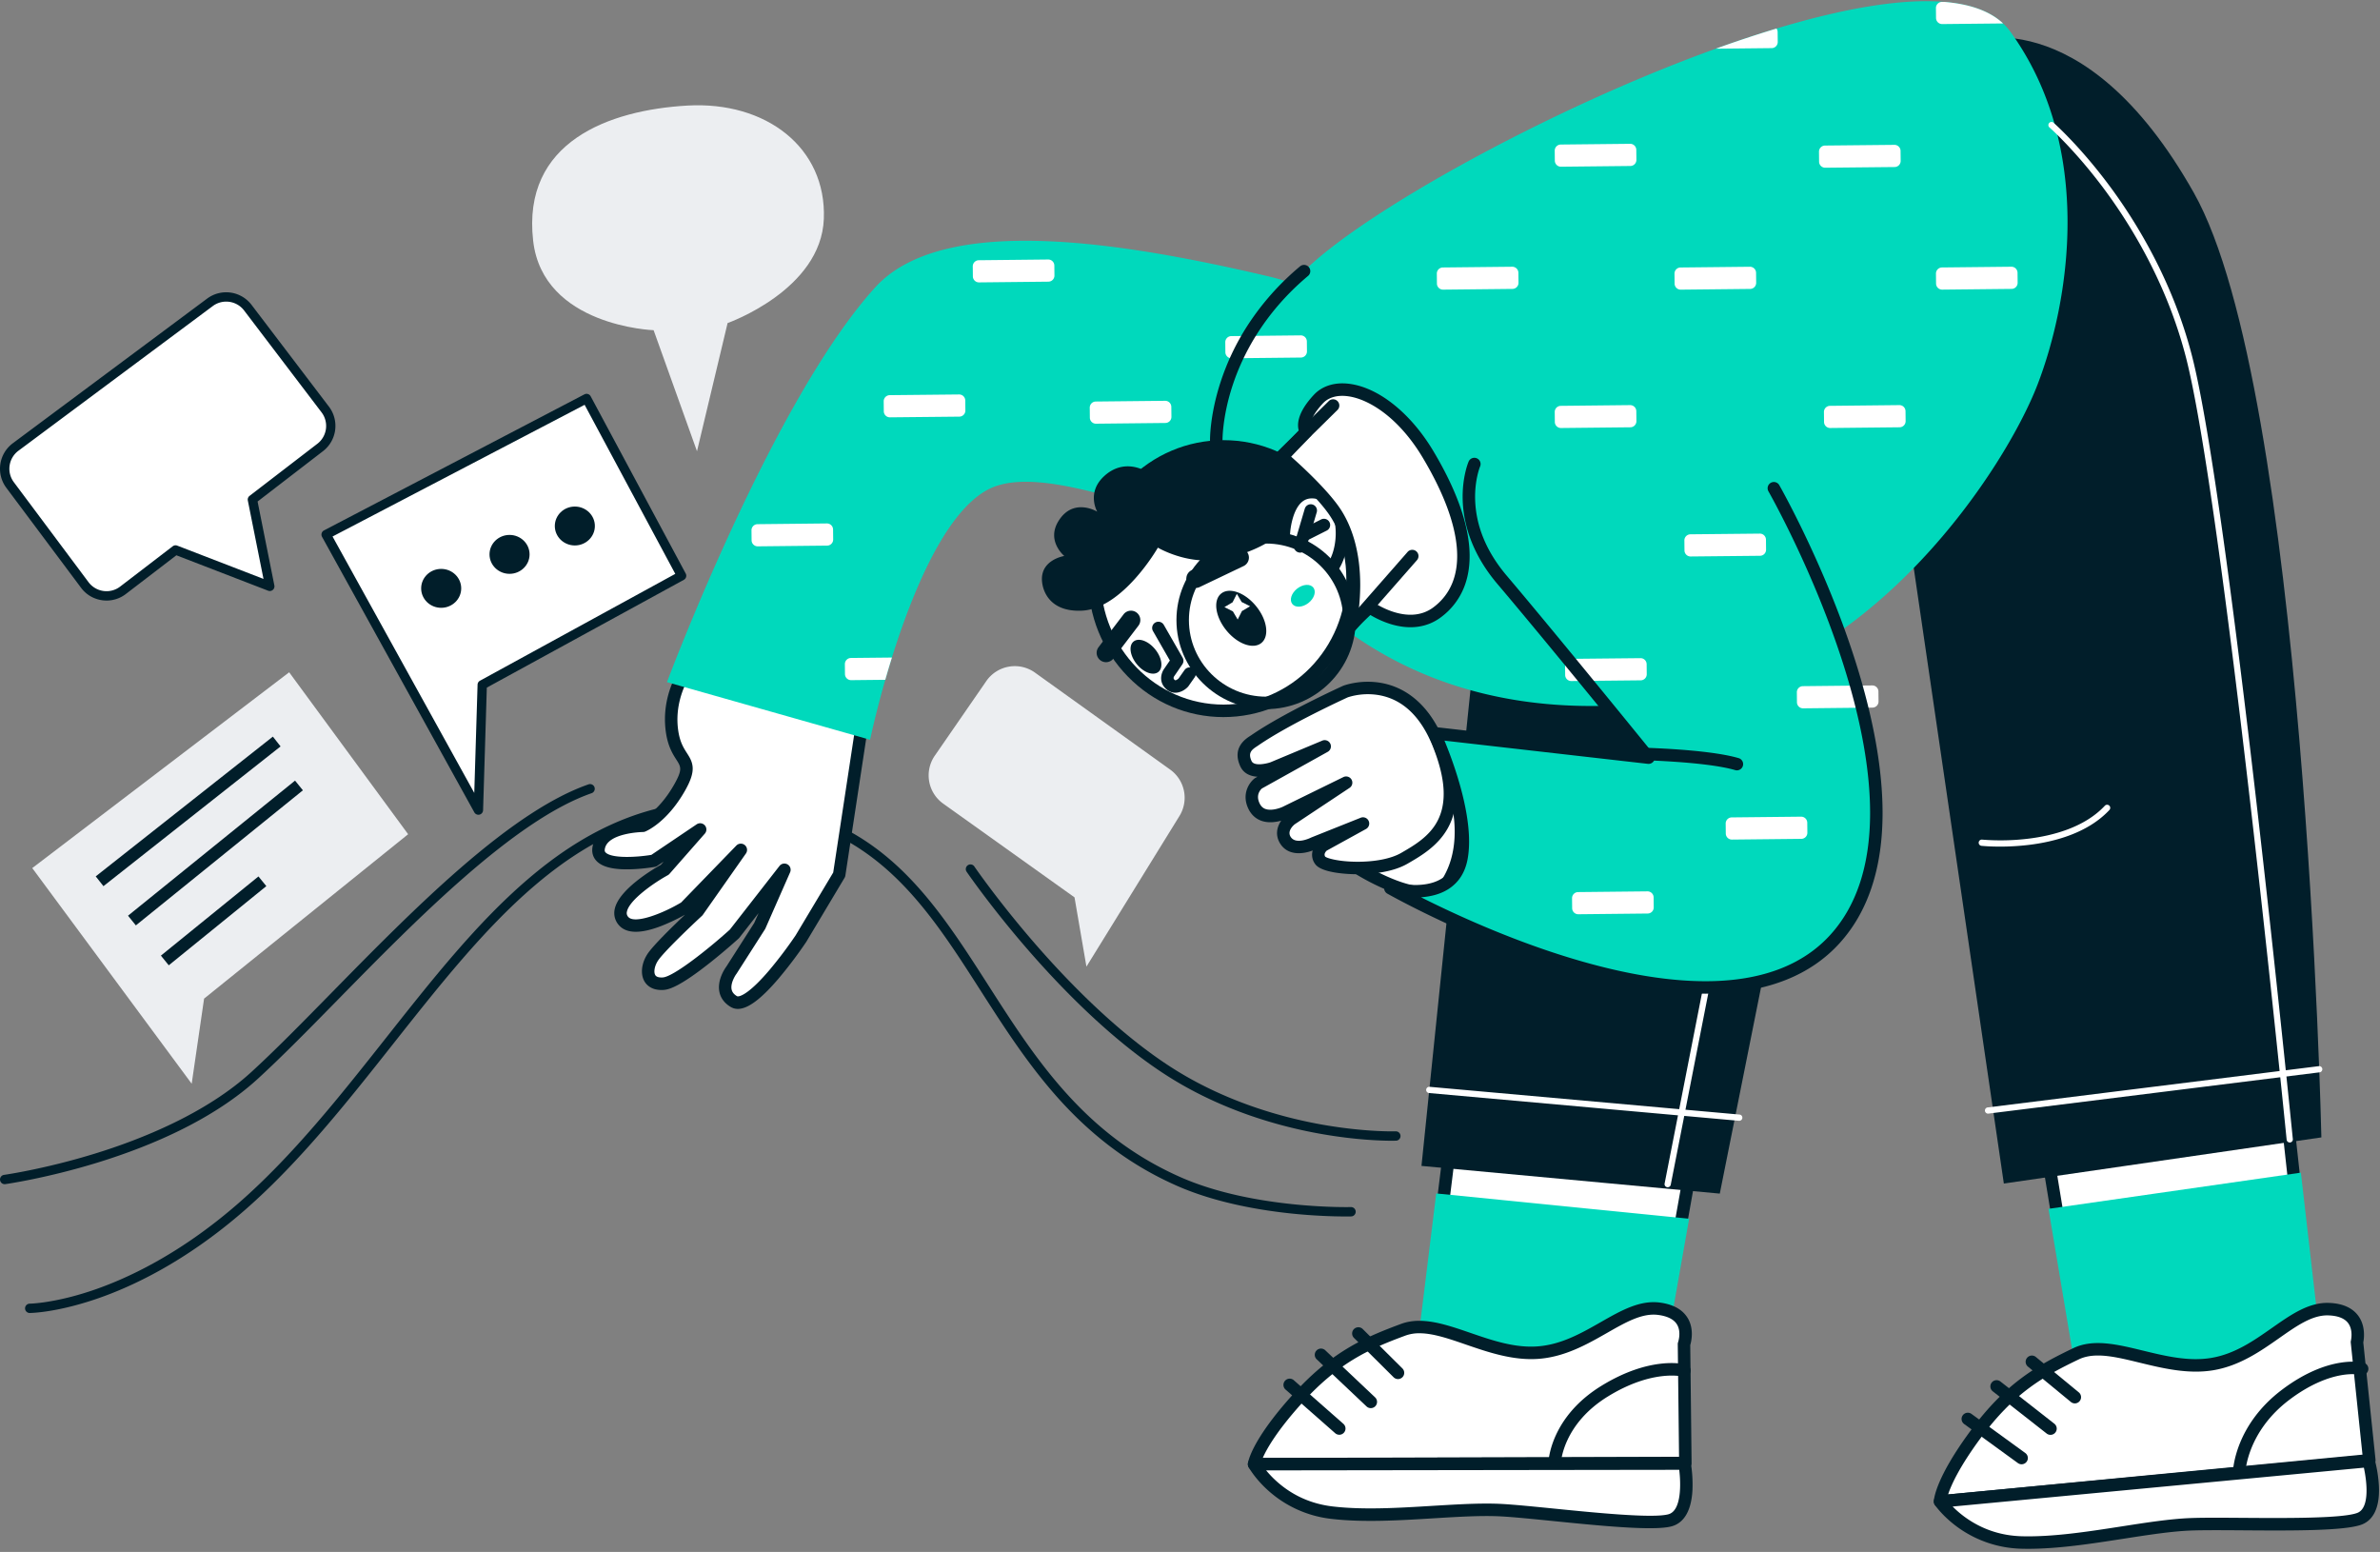 <svg width="454" height="296" fill="none" xmlns="http://www.w3.org/2000/svg"><rect width="100%" height="100%" fill="#808080" stroke="none"/><path d="M5.68 250.427a.89.89 0 0 1-.637-1.52.892.892 0 0 1 .63-.264c.045 0 4.601-.067 11.76-2.459 6.609-2.211 16.853-6.908 28.117-16.753 10.332-9.027 19.358-20.442 28.086-31.48 8.93-11.298 17.364-21.963 27.074-30.279 5.245-4.492 10.356-7.849 15.624-10.28 5.916-2.723 11.886-4.21 18.253-4.544h.015c30.763-1.091 41.983 16.435 53.876 34.988 8.986 14.034 18.278 28.535 36.701 36.676 13.899 6.142 32.328 5.716 32.513 5.709a.889.889 0 0 1 .916.867.893.893 0 0 1-.867.917c-.193 0-4.793.118-11.219-.537-5.946-.608-14.594-2.022-22.064-5.327-8.477-3.741-15.836-9.166-22.496-16.568-5.867-6.527-10.506-13.77-14.993-20.775-11.602-18.112-22.558-35.222-52.299-34.169-25.57 1.348-42.122 22.274-59.64 44.428-8.777 11.102-17.854 22.582-28.305 31.718-11.526 10.073-22.035 14.877-28.82 17.126-7.401 2.461-12.025 2.519-12.218 2.52l-.007.006ZM.895 225.855a.892.892 0 0 1-.119-1.776c.076-.01 7.717-1.093 17.323-4.053 8.829-2.721 21.17-7.629 29.851-15.566 4.511-4.122 9.732-9.443 15.259-15.075 7.574-7.718 16.158-16.465 24.56-23.764 9.687-8.417 17.701-13.658 24.499-16.025a.9.9 0 0 1 .96.25.906.906 0 0 1 .224.645.9.9 0 0 1-.297.614.906.906 0 0 1-.301.177c-14.813 5.158-33.42 24.118-48.369 39.353-5.544 5.65-10.782 10.987-15.329 15.142-3.953 3.614-8.95 6.918-14.85 9.821-4.703 2.313-9.99 4.379-15.715 6.142-9.74 2.998-17.496 4.095-17.573 4.105a.838.838 0 0 1-.123.01Z" fill="#011E2A"/><path d="M265.499 217.57c-1.852 0-6.814-.127-13.439-1.29-7.65-1.343-19.008-4.389-29.686-11.273-10.64-6.861-20.397-17.022-26.708-24.34-6.829-7.916-11.214-14.31-11.258-14.374a.893.893 0 1 1 1.474-1.006c.042.063 4.382 6.389 11.151 14.233 6.23 7.222 15.852 17.245 26.308 23.988 10.41 6.711 21.504 9.69 28.979 11.007 8.118 1.427 13.842 1.264 13.9 1.263h.029a.889.889 0 0 1 .907.877.894.894 0 0 1-.878.907c-.043-.004-.312.008-.779.008Z" fill="#011E2A"/><path d="m207.245 184.361 17.746-28.731a6.614 6.614 0 0 0-1.772-8.849l-25.785-18.491a6.604 6.604 0 0 0-4.986-1.141 6.61 6.61 0 0 0-4.309 2.757l-9.823 14.225a6.615 6.615 0 0 0 1.601 9.14l25.054 17.879 2.274 13.211Z" fill="#ECEEF1"/><path d="m91.261 154.506-29.05-52.55 49.677-25.948 18.128 33.799-38.024 20.801-.73 23.898Z" fill="#fff"/><path d="M91.261 155.398a.9.9 0 0 1-.78-.461l-29.05-52.55a.894.894 0 0 1 .368-1.222l49.676-25.948a.89.89 0 0 1 1.199.37l18.128 33.799a.887.887 0 0 1-.356 1.203l-37.583 20.556-.713 23.388a.895.895 0 0 1-.889.865Zm-27.827-53.072 27.035 48.904.63-20.647a.89.89 0 0 1 .464-.756l37.25-20.376-17.294-32.242-48.085 25.117Z" fill="#011E2A"/><path d="M80.339 112.215c0-2.049 1.71-3.711 3.82-3.711 2.112 0 3.821 1.665 3.821 3.711s-1.71 3.711-3.82 3.711-3.821-1.663-3.821-3.711ZM93.378 105.734c0-2.048 1.71-3.71 3.82-3.71s3.822 1.665 3.822 3.71c0 2.046-1.71 3.711-3.822 3.711-2.11 0-3.82-1.661-3.82-3.711ZM105.835 100.323c0-2.049 1.71-3.71 3.82-3.71s3.821 1.665 3.821 3.71c0 2.046-1.711 3.71-3.821 3.71-2.11 0-3.82-1.661-3.82-3.71Z" fill="#011E2A"/><path d="M36.566 206.696 6.153 165.567l49.008-37.344 22.693 30.886-38.923 31.355-2.365 16.232Z" fill="#ECEEF1"/><path d="m19.947 167.328 31.924-25.185-31.924 25.185Z" fill="#fff"/><path d="m52.049 140.493-33.788 26.655 1.473 1.867 33.788-26.655-1.473-1.867Z" fill="#011E2A"/><path d="m26.093 174.824 30.012-24.269-30.012 24.269Z" fill="#fff"/><path d="m56.283 148.883-31.862 25.765 1.495 1.85 31.863-25.765-1.496-1.85Z" fill="#011E2A"/><path d="m32.367 182.431 16.769-13.604-16.77 13.604Z" fill="#fff"/><path d="m49.303 167.161-18.61 15.102 1.5 1.847 18.61-15.102-1.5-1.847Z" fill="#011E2A"/><path d="m51.458 111.829-17.966-6.933-10.025 7.685a5.172 5.172 0 0 1-7.293-1.008L1.926 92.503a5.173 5.173 0 0 1 1.055-7.247l37.084-27.603a5.172 5.172 0 0 1 7.206 1.018l14.78 19.436a5.173 5.173 0 0 1-.965 7.233l-12.938 9.944 3.31 16.545Z" fill="#fff"/><path d="M20.333 114.542a6.133 6.133 0 0 1-3.1-.84 6.015 6.015 0 0 1-1.772-1.597L1.207 93.036a6.065 6.065 0 0 1 1.237-8.496l37.084-27.602a6.084 6.084 0 0 1 8.444 1.19l14.78 19.435a6.078 6.078 0 0 1-1.132 8.481l-12.484 9.609 3.2 16a.89.89 0 0 1-1.196 1.008l-17.497-6.753-9.634 7.382a6.014 6.014 0 0 1-3.676 1.252Zm22.813-57.015a4.253 4.253 0 0 0-2.55.842L3.515 85.97a4.283 4.283 0 0 0-.873 5.998l14.248 19.071a4.293 4.293 0 0 0 2.843 1.676 4.27 4.27 0 0 0 3.192-.844l10.026-7.686a.885.885 0 0 1 .863-.119l16.45 6.347-2.99-14.953a.893.893 0 0 1 .331-.883l12.939-9.943a4.29 4.29 0 0 0 .798-5.986L46.56 59.21a4.282 4.282 0 0 0-3.416-1.684Z" fill="#011E2A"/><path d="m124.682 62.977 8.274 23.085 5.837-24.445s17.851-6.291 18.361-19.891c.51-13.6-11.05-22.442-26.01-21.592-14.961.85-31.609 6.909-29.441 25.787 1.864 16.325 22.979 17.056 22.979 17.056Z" fill="#ECEEF1"/><path d="M130.682 128.197s-3.358 4.689-2.514 11.107c.844 6.417 4.779 5.069 1.478 10.9-3.3 5.831-7.017 7.298-7.017 7.298s-7.883.045-8.451 4.345c-.567 4.301 10.524 2.331 10.524 2.331l8.855-5.966-6.748 7.681s-10.984 6.022-7.9 9.742c2.523 3.043 11.759-2.55 11.759-2.55l10.647-10.975-8.214 11.699s-7.27 6.72-8.619 8.829c-1.348 2.108-1.333 5.205 2.031 4.985 3.363-.22 13.591-9.502 13.591-9.502l9.529-12.228-4.709 10.704-5.392 8.434s-2.984 3.948.454 5.994c3.438 2.045 12.79-11.989 12.79-11.989l7.305-12.211 4.381-28.792-33.78-9.836Z" fill="#fff"/><path d="M140.753 192.424a2.614 2.614 0 0 1-1.373-.377c-1.177-.7-1.922-1.7-2.155-2.893-.44-2.248 1.04-4.401 1.329-4.798l5.321-8.325.833-1.884-3.666 4.7a1.227 1.227 0 0 1-.138.15c-.026.023-2.616 2.379-5.597 4.722-5.598 4.413-7.655 5.016-8.716 5.086-2.26.148-3.25-.951-3.644-1.612-.814-1.378-.604-3.42.535-5.2 1.023-1.601 4.904-5.375 7.184-7.534a36.712 36.712 0 0 1-4.497 2.14c-4.013 1.557-6.761 1.485-8.171-.215a3.442 3.442 0 0 1-.75-2.933c.722-3.784 7.391-7.712 8.808-8.508l.536-.611-1.22.822a1.218 1.218 0 0 1-.457.185 35.205 35.205 0 0 1-4.335.448c-3.33.128-5.516-.356-6.679-1.464-.724-.692-1.035-1.606-.898-2.642.635-4.812 7.836-5.32 9.355-5.374.714-.356 3.619-2.04 6.257-6.7 1.609-2.844 1.285-3.349.418-4.701-.702-1.096-1.665-2.594-2.04-5.458-.897-6.805 2.578-11.748 2.726-11.955a1.191 1.191 0 0 1 1.3-.45l33.776 9.837a1.19 1.19 0 0 1 .843 1.321l-4.38 28.792c-.023.153-.076.3-.156.432l-7.307 12.223a82.515 82.515 0 0 1-5.22 6.921c-3.355 3.947-5.89 5.855-7.822 5.855Zm8.88-27.72a1.182 1.182 0 0 1 .992.539 1.196 1.196 0 0 1 .095 1.126l-4.708 10.704c-.024.056-.053.11-.086.162l-5.394 8.433a2.034 2.034 0 0 1-.052.076c-.331.444-1.146 1.845-.923 2.954.103.522.442.952 1.036 1.301.171.101.832.037 2.118-.932 1.132-.855 2.497-2.211 4.043-4.029a81.518 81.518 0 0 0 5.018-6.643l7.169-11.984 4.189-27.532-31.907-9.292c-.817 1.467-2.464 5.081-1.874 9.556.308 2.337 1.039 3.478 1.684 4.484.523.816 1.063 1.665 1.1 2.845.036 1.148-.413 2.477-1.451 4.312-3.467 6.126-7.446 7.752-7.611 7.819a1.2 1.2 0 0 1-.431.083c-.067 0-6.86.142-7.278 3.312-.043.323.039.476.184.613 1.169 1.119 5.709.932 8.709.434l8.643-5.828a1.19 1.19 0 0 1 1.558 1.771l-6.749 7.682a1.205 1.205 0 0 1-.323.258c-2.793 1.534-7.383 4.783-7.8 6.972a1.064 1.064 0 0 0 .246.968c1.203 1.452 6.587-.634 10.097-2.736l10.538-10.864a1.192 1.192 0 0 1 1.612-.088 1.194 1.194 0 0 1 .215 1.6l-8.217 11.7a1.141 1.141 0 0 1-.165.189c-1.991 1.841-7.386 6.972-8.424 8.597-.62.969-.832 2.133-.491 2.708.256.433.925.484 1.441.449 2.022-.132 8.668-5.393 12.794-9.128l9.47-12.146a1.18 1.18 0 0 1 .933-.445Z" fill="#011E2A"/><path d="m389.992 216.667 7.017 42.689 22.701 7.374 21.2-11.878-5.189-47.087-45.729 8.902Z" fill="#fff"/><path d="M419.709 267.914c-.124 0-.248-.02-.366-.059l-22.703-7.368a1.19 1.19 0 0 1-.806-.938l-7.017-42.689a1.19 1.19 0 0 1 .951-1.361l45.727-8.908a1.202 1.202 0 0 1 .932.21 1.181 1.181 0 0 1 .477.828l5.189 47.087a1.192 1.192 0 0 1-.6 1.168l-21.202 11.875a1.2 1.2 0 0 1-.582.155Zm-21.645-9.465 21.518 6.984 20.058-11.239-4.961-45.021-43.325 8.445 6.71 40.831Z" fill="#011E2A"/><path d="m277.688 209.748-5.311 42.934 19.702 13.471 23.688-5.411 8.303-46.64-46.382-4.354Z" fill="#fff"/><path d="M292.079 267.342a1.19 1.19 0 0 1-.671-.207l-19.703-13.471a1.182 1.182 0 0 1-.51-1.127l5.312-42.934a1.19 1.19 0 0 1 1.292-1.039l46.383 4.35a1.184 1.184 0 0 1 1.044.904c.039.16.044.326.015.488l-8.303 46.64a1.19 1.19 0 0 1-.906.952l-23.682 5.415c-.089.02-.18.03-.271.029Zm-18.435-15.232 18.672 12.768 22.414-5.125 7.939-44.599-43.946-4.121-5.079 41.077Z" fill="#011E2A"/><path d="m281.239 124.416-10.083 97.955 56.905 5.282 22.478-112.397-69.3 9.16ZM364.798 106.553l17.448 119.181 60.573-8.801s-3.13-142.599-24.337-180.175c-21.207-37.576-43.484-28.72-43.484-28.72l-10.2 98.515Z" fill="#011E2A"/><path d="M253.147 99.12c-3.528 2.628-8.563 3.049-14.33 2.343-16.796-2.05-39.854-13.632-50.359-8.088-8.233 4.347-14.51 19.862-18.316 32.034a192.286 192.286 0 0 0-1.27 4.244c-1.896 6.616-2.898 11.438-2.898 11.438l-38.744-10.99s20.024-53.553 39.695-75.263c13.13-14.485 48.266-8.41 75.135-2.105 1.503.35 2.981.797 4.425 1.342 22.169 8.386 19.655 35.374 6.662 45.046Z" fill="#00D9BC"/><path d="M258.855 165.451s13.658 8.842 17.393 2.646c7.485-12.42-4.672-31.17-4.672-31.17l-12.721 28.524Z" fill="#fff"/><path d="M271.782 171.484c-5.722 0-13.223-4.808-13.574-5.035a1.188 1.188 0 0 1-.44-1.482l12.726-28.523a1.18 1.18 0 0 1 .4-.487 1.184 1.184 0 0 1 1.683.324c.128.197 3.146 4.885 5.273 11.195 1.259 3.735 1.938 7.262 2.021 10.482.103 4.106-.771 7.724-2.597 10.754-.808 1.339-2.03 2.206-3.632 2.576a8.199 8.199 0 0 1-1.86.196Zm-11.418-6.498c2.974 1.764 9.143 4.816 12.738 3.984.962-.222 1.665-.713 2.128-1.486 5.657-9.388-.749-22.954-3.51-27.958l-11.356 25.46Z" fill="#011E2A"/><path d="M388.659 73.39c-6.066 15.717-30.922 54.14-68.224 59.912-46.967 7.27-71.148-16.453-81.618-31.839-4.697-6.898-6.636-12.124-6.636-12.124s-3.244-16.263 14.304-35.264c.73-.793 1.498-1.59 2.304-2.39 11.185-11.119 46.532-30.866 78.507-42.395a226.36 226.36 0 0 1 11.584-3.848C351.225 1.725 362.479-.334 370.857.36c4.806.396 8.666 1.699 11.245 4.113.499.464.952.975 1.352 1.526 16.171 22.267 11.274 51.674 5.205 67.392Z" fill="#00D9BC"/><path d="M208.773 110.359c0-13.928 11.022-25.213 24.619-25.213 13.598 0 24.619 11.29 24.619 25.213 0 13.922-11.02 25.22-24.619 25.22-13.598 0-24.619-11.291-24.619-25.22Z" fill="#fff"/><path d="M233.389 136.768c-6.898 0-13.383-2.751-18.256-7.746-4.874-4.995-7.549-11.614-7.549-18.663 0-7.049 2.681-13.677 7.549-18.663 4.868-4.986 11.358-7.746 18.256-7.746s13.38 2.75 18.255 7.746c4.875 4.995 7.548 11.615 7.548 18.663 0 7.047-2.681 13.677-7.548 18.663-4.866 4.987-11.357 7.746-18.255 7.746Zm0-50.44c-12.918 0-23.43 10.78-23.43 24.025 0 13.244 10.509 24.031 23.43 24.031 12.92 0 23.429-10.781 23.429-24.031 0-13.25-10.514-24.024-23.429-24.024Z" fill="#011E2A"/><path d="M244.896 102.026s.27-8.976 6.142-8.099c5.871.876 5.995 10.377 3.092 14.37l-9.234-6.271Z" fill="#fff"/><path d="M254.128 109.487a1.195 1.195 0 0 1-1.058-.65 1.183 1.183 0 0 1 .097-1.238c1.724-2.378 2.156-6.825.943-9.718-.682-1.622-1.776-2.556-3.254-2.778-.994-.148-1.807.054-2.482.619-1.771 1.48-2.26 5.078-2.296 6.34a1.19 1.19 0 0 1-2.378-.071c.007-.229.202-5.633 3.147-8.095 1.21-1.01 2.677-1.396 4.359-1.145 2.29.342 4.1 1.837 5.096 4.21 1.52 3.623.976 9.021-1.211 12.035a1.19 1.19 0 0 1-.963.491Z" fill="#011E2A"/><path d="M248.012 105.399a1.188 1.188 0 0 1-1.14-1.526l2.022-6.844a1.189 1.189 0 1 1 2.282.673l-2.022 6.844a1.19 1.19 0 0 1-1.142.853Z" fill="#011E2A"/><path d="M248.796 103.214a1.187 1.187 0 0 1-1.078-1.69c.113-.243.304-.441.543-.561l3.715-1.873a1.19 1.19 0 1 1 1.071 2.124l-3.716 1.873a1.17 1.17 0 0 1-.535.127ZM244.431 101.581s-4.134 3.963-12.158 5.155c-6.065.9-11.399-2.285-11.399-2.285s-6.703 11.729-14.596 12.024c-6.112.228-7.461-3.86-7.524-5.896-.119-3.859 4.266-4.54 4.266-4.54s-3.441-2.821-1.14-6.608c2.833-4.66 7.425-1.84 7.425-1.84s-2.092-3.576 1.256-6.72c3.925-3.687 8.069-.952 8.069-.952s9.232-7.144 18.518-5.58c9.286 1.564 15.504 8.825 15.504 8.825s-2.187-.797-4.631 1.334c-2.444 2.131-3.59 7.083-3.59 7.083ZM216.888 126.722c-1.32-1.59-1.623-3.536-.677-4.343.947-.808 2.783-.174 4.105 1.415 1.321 1.589 1.627 3.536.675 4.34-.951.804-2.784.179-4.103-1.412ZM233.995 120.301c-2.141-2.582-2.634-5.736-1.099-7.049 1.536-1.313 4.519-.283 6.66 2.299s2.635 5.736 1.098 7.048c-1.537 1.312-4.517.283-6.659-2.298ZM210.978 126.296a1.784 1.784 0 0 1-1.419-2.865l4.779-6.273a1.782 1.782 0 0 1 2.485-.318 1.787 1.787 0 0 1 .353 2.48l-4.778 6.273a1.777 1.777 0 0 1-1.42.703Z" fill="#011E2A"/><path d="M228.088 112.139a1.784 1.784 0 0 1-.771-3.393l8.382-4.01a1.781 1.781 0 0 1 2.367.845 1.787 1.787 0 0 1-.827 2.373l-8.382 4.005c-.24.117-.503.178-.769.18ZM224.188 132.123a2.49 2.49 0 0 1-1.606-.595c-1.613-1.321-1.148-3.147-.429-4.083l1.005-1.47-3.218-5.612a1.182 1.182 0 0 1-.116-.903 1.188 1.188 0 0 1 2.179-.28l3.59 6.259a1.19 1.19 0 0 1-.05 1.263l-1.448 2.117a.513.513 0 0 1-.047.065c-.357.476-.087.699.041.803.069.057.119.094.317 0 .152-.073.292-.169.415-.284l1.137-1.611a1.191 1.191 0 0 1 2.144.481 1.19 1.19 0 0 1-.2.889l-1.196 1.707c-.03.042-.062.082-.097.119-.524.566-1.44 1.135-2.421 1.135Z" fill="#011E2A"/><path d="M241.514 135.251c-9.429 0-17.099-7.619-17.099-16.982 0-9.364 7.67-16.98 17.099-16.98s17.099 7.612 17.099 16.98-7.67 16.982-17.099 16.982Zm0-31.583c-8.117 0-14.72 6.55-14.72 14.601 0 8.05 6.603 14.603 14.72 14.603s14.72-6.55 14.72-14.603-6.603-14.601-14.72-14.601Z" fill="#011E2A"/><path d="M246.511 115.191c-.594-.761-.166-2.074.945-2.936 1.111-.861 2.488-.943 3.076-.184.589.759.167 2.074-.943 2.937-1.109.862-2.489.942-3.078.183Z" fill="#00D9BC"/><path d="m257.465 119.426 3.794-3.63s7.199 5.233 12.869 1c7.275-5.431 6.596-16.216-1.743-30.169-6.808-11.389-16.848-14.853-20.896-10.503-4.049 4.35-2.318 6.229-2.318 6.229l-4.596 4.832s6.594 5.622 9.737 9.99c6.379 8.857 3.153 22.251 3.153 22.251Z" fill="#fff"/><path d="M257.464 120.615a1.192 1.192 0 0 1-1.162-.935 1.194 1.194 0 0 1 .006-.532c.031-.129 3.017-12.978-2.962-21.28-3.02-4.197-9.477-9.723-9.543-9.778a1.18 1.18 0 0 1-.415-.843 1.18 1.18 0 0 1 .326-.882l4.035-4.244c-.349-1.21-.246-3.461 2.869-6.807 1.546-1.665 3.858-2.417 6.52-2.14 5.659.594 11.893 5.517 16.268 12.837 4.257 7.122 6.576 13.455 6.898 18.82.162 2.742-.209 5.223-1.103 7.373a13.158 13.158 0 0 1-4.355 5.539c-2.637 1.968-5.966 2.407-9.627 1.27a17.928 17.928 0 0 1-3.811-1.715l-3.117 2.981a1.187 1.187 0 0 1-.827.336Zm3.795-6.008c.251 0 .496.079.699.227.063.045 6.569 4.66 11.459 1.008 6.708-5.007 5.979-15.167-2.053-28.605-2.08-3.48-4.619-6.422-7.345-8.494-2.402-1.83-4.934-2.966-7.136-3.198-1.344-.143-3.22-.017-4.529 1.39-2.546 2.735-2.504 4.28-2.268 4.665a1.185 1.185 0 0 1-.058 1.572l-3.735 3.93c1.963 1.743 6.481 5.897 8.985 9.374 2.754 3.826 4.204 9.063 4.192 15.146a41.26 41.26 0 0 1-.26 4.486l1.226-1.174a1.19 1.19 0 0 1 .823-.327Z" fill="#011E2A"/><path d="M243.079 89.587a1.186 1.186 0 0 1-1.098-.739 1.185 1.185 0 0 1 .266-1.297l11.258-11.091a1.188 1.188 0 0 1 1.98.87c.005.305-.108.6-.315.825l-11.256 11.089c-.222.22-.522.343-.835.343ZM257.691 120.588a1.195 1.195 0 0 1-1.082-.699 1.187 1.187 0 0 1 .189-1.274l11.669-13.298a1.18 1.18 0 0 1 .826-.445 1.178 1.178 0 0 1 .891.291 1.192 1.192 0 0 1 .067 1.723l-11.669 13.297a1.189 1.189 0 0 1-.891.405Z" fill="#011E2A"/><path d="M256.67 131.889s-11.271 5.114-17.349 9.332c-.714.498-2.946 1.594-1.655 4.422 1.062 2.326 5.12.859 5.12.859l9.884-4.131-12.623 7.029s-2.157 1.654-.82 4.375c1.639 3.331 6.022 1.156 6.022 1.156l11.537-5.649-10.466 6.951c-.896.662-2.099 2.249-1.189 3.873 1.531 2.745 5.489.714 5.489.714l9.396-3.751-7.627 4.191s-1.633 1.36-.522 2.866 11.116 2.413 16.007-.417c4.89-2.831 12.422-7.064 6.579-21.731-5.843-14.668-17.783-10.089-17.783-10.089Z" fill="#fff"/><path d="M258.946 166.738h-.52c-1.456-.028-6.304-.246-7.521-1.903a2.926 2.926 0 0 1-.498-2.624c-1.885.714-4.876 1.071-6.325-1.521-.825-1.476-.494-3 .319-4.172-1.002.284-2.406.495-3.728.046-1.099-.372-1.968-1.153-2.512-2.259-1.398-2.845.15-5.067 1.164-5.844.046-.035.095-.067.146-.094l.4-.224c-1.355-.082-2.648-.607-3.286-2-1.605-3.518 1.012-5.214 1.873-5.772.069-.045.132-.086.186-.119 6.098-4.226 17.071-9.227 17.535-9.438l.066-.028c.135-.051 3.343-1.257 7.34-.515 3.687.683 8.749 3.194 11.968 11.275 6.184 15.518-2.059 20.288-6.982 23.139l-.106.061c-3.032 1.747-7.35 1.992-9.519 1.992Zm-6.148-3.349c.404.323 2.578.942 5.963.969 3.513.03 6.618-.583 8.512-1.679l.106-.061c2.326-1.346 5.221-3.022 6.793-5.967 1.866-3.493 1.595-8.149-.832-14.233-2.246-5.635-5.641-8.932-10.093-9.798a12.57 12.57 0 0 0-6.128.37c-.75.343-11.384 5.233-17.126 9.208-.072.05-.155.104-.249.165-1.027.666-1.701 1.255-1.001 2.786.491 1.078 2.966.468 3.608.238l9.855-4.118a1.19 1.19 0 0 1 1.037 2.141l-12.525 6.974c-.313.277-1.217 1.265-.429 2.866.269.548.631.885 1.139 1.057 1.162.393 2.803-.202 3.287-.442l11.537-5.652a1.189 1.189 0 0 1 1.181 2.059l-10.44 6.929c-.168.132-1.469 1.205-.843 2.325.962 1.722 3.88.25 3.91.238.03-.012.067-.032.101-.047l9.396-3.751a1.187 1.187 0 0 1 1.518.596 1.19 1.19 0 0 1-.504 1.551l-7.492 4.124c-.239.229-.596.687-.281 1.152Z" fill="#011E2A"/><path d="M281.247 88.482s-4.557 10.511 5.288 22.122c9.845 11.61 27.929 33.906 27.929 33.906l-40.83-4.658s6.82 14.779 5.146 23.807c-1.675 9.028-13.558 5.751-13.558 5.751s61.656 35.073 84.758 9.736c23.103-25.337-11.609-86.011-11.609-86.011l-57.124-4.653Z" fill="#00D9BC"/><path d="M331.326 146.925c-.113 0-.226-.016-.335-.047-5.852-1.709-19.426-1.944-19.562-1.946a1.19 1.19 0 1 1 .038-2.379c.569.01 14.033.238 20.192 2.041.275.08.511.257.666.498a1.186 1.186 0 0 1-.22 1.542 1.187 1.187 0 0 1-.779.291Z" fill="#011E2A"/><path d="M436.785 217.902a.594.594 0 0 1-.594-.537c-.119-1.219-12.203-122.238-19.242-149.34-3.656-14.078-10.535-25.213-15.661-32.086-5.561-7.45-10.32-11.619-10.367-11.656a.596.596 0 0 1 .781-.898c.048.043 4.883 4.282 10.518 11.819 5.198 6.957 12.172 18.247 15.88 32.527 7.063 27.19 19.148 148.307 19.274 149.521a.594.594 0 0 1-.533.651.528.528 0 0 1-.056-.001ZM381.498 161.471c-2.075 0-3.422-.139-3.518-.148a.595.595 0 0 1 .125-1.184c2.972.239 5.961.174 8.92-.194 4.456-.554 10.585-2.09 14.487-6.27a.593.593 0 0 1 .841-.028.595.595 0 0 1 .028.841c-4.148 4.445-10.575 6.065-15.236 6.641a46.342 46.342 0 0 1-5.647.342Z" fill="#fff"/><path d="m390.763 230.56 48.144-6.905 3.912 33.963-23.182 11.31-23.58-6.829-5.294-31.539ZM273.968 227.622l48.243 4.827-5.739 32.517-25.086 3.282-20.66-14.305 3.242-26.321Z" fill="#00D9BC"/><path d="m370.078 286.37 81.888-7.861-2.359-22.536s1.573-6.026-5.372-6.288c-6.944-.262-12.708 8.909-22.273 10.481-9.566 1.573-19.386-5.114-25.943-1.964-6.556 3.149-12.446 6.287-19.127 15.329-6.682 9.041-6.814 12.839-6.814 12.839Z" fill="#fff"/><path d="M370.078 287.559a1.181 1.181 0 0 1-1.11-.762 1.167 1.167 0 0 1-.079-.467c.015-.427.339-4.432 7.047-13.506 6.685-9.047 12.571-12.336 19.57-15.699 3.817-1.833 8.42-.713 13.292.476 4.258 1.033 8.661 2.103 12.971 1.395 4.519-.743 8.133-3.279 11.632-5.73 3.603-2.527 7.016-4.913 10.879-4.767 2.559.096 4.428.916 5.557 2.437 1.439 1.936 1.121 4.348.973 5.106l2.334 22.343a1.177 1.177 0 0 1-.262.878 1.2 1.2 0 0 1-.808.43l-81.888 7.863c-.033.002-.07.003-.108.003Zm30.128-29.027c-1.339 0-2.568.212-3.672.741-6.697 3.211-12.326 6.358-18.686 14.964-4.11 5.561-5.659 9.039-6.239 10.792l79.048-7.589-2.232-21.337a1.187 1.187 0 0 1 .031-.424c0-.014.476-1.979-.536-3.33-.681-.906-1.935-1.4-3.729-1.468-3.073-.119-6.017 1.948-9.426 4.338-3.543 2.484-7.56 5.299-12.607 6.129-4.787.788-9.633-.391-13.915-1.427-2.968-.725-5.674-1.389-8.037-1.389Z" fill="#011E2A"/><path d="m239.228 279.263 82.263-.238-.258-22.657s2.126-5.855-4.765-6.76c-6.891-.905-13.48 7.692-23.149 8.37-9.669.678-18.834-6.885-25.648-4.362-6.813 2.522-12.977 5.107-20.469 13.489-7.491 8.382-7.974 12.158-7.974 12.158Z" fill="#fff"/><path d="M239.228 280.452a1.199 1.199 0 0 1-.893-.403 1.2 1.2 0 0 1-.245-.438 1.208 1.208 0 0 1-.042-.5c.055-.423.748-4.379 8.268-12.794 7.493-8.388 13.661-11.116 20.943-13.812 3.971-1.47 8.444.07 13.192 1.699 4.143 1.428 8.428 2.899 12.785 2.593 4.564-.321 8.401-2.509 12.112-4.626 3.823-2.182 7.434-4.241 11.275-3.737 2.538.333 4.324 1.322 5.307 2.941 1.252 2.062.714 4.434.495 5.175l.256 22.466a1.204 1.204 0 0 1-.344.85 1.187 1.187 0 0 1-.846.353l-82.263.238v-.005Zm31.54-26.164a7.67 7.67 0 0 0-2.684.447c-6.967 2.581-12.863 5.188-19.994 13.168-4.608 5.155-6.473 8.475-7.212 10.166l79.411-.225-.245-21.457a1.2 1.2 0 0 1 .071-.42c0-.013.662-1.927-.226-3.368-.594-.966-1.796-1.574-3.576-1.807-3.048-.401-6.17 1.381-9.787 3.449-3.758 2.141-8.018 4.576-13.124 4.933-4.84.339-9.561-1.283-13.726-2.715-3.315-1.145-6.299-2.171-8.908-2.171Z" fill="#011E2A"/><path d="M370.078 286.37s5.131 7.565 15.612 7.826c10.482.262 23.3-3.119 32.151-3.47 7.659-.302 27.966.623 32.291-1.08 4.324-1.703 1.704-11.005 1.704-11.005l-81.758 7.729Z" fill="#fff"/><path d="M386.885 295.401c-.41 0-.818-.006-1.225-.016a21.62 21.62 0 0 1-12.415-4.244c-2.724-2.022-4.095-4.019-4.152-4.102a1.19 1.19 0 0 1 .873-1.852l81.757-7.731a1.19 1.19 0 0 1 1.257.863c.446 1.678.718 3.398.812 5.132.222 4.897-1.631 6.674-3.225 7.301-3.19 1.257-13.582 1.189-22.75 1.121-3.893-.026-7.569-.052-9.93.042-3.687.145-8.103.832-12.78 1.558-6.107.949-12.409 1.928-18.222 1.928Zm-14.408-8.063a19.063 19.063 0 0 0 2.26 1.949c3.224 2.366 6.919 3.619 10.982 3.72 5.932.148 12.586-.885 19.022-1.884 4.746-.738 9.231-1.434 13.051-1.585 2.416-.096 6.119-.071 10.04-.043 8.061.056 19.101.132 21.862-.952 2.379-.935 1.81-5.946 1.231-8.618l-78.448 7.413Z" fill="#011E2A"/><path d="M239.228 279.263s4.408 8 14.826 9.239c10.418 1.238 23.488-.946 32.332-.476 7.655.408 27.79 3.211 32.253 1.918 4.464-1.293 2.716-10.799 2.716-10.799l-82.127.118Z" fill="#fff"/><path d="M314.679 291.471c-4.746 0-11.92-.713-18.469-1.374-3.874-.388-7.534-.755-9.892-.881-3.687-.196-8.148.078-12.875.367-6.604.404-13.439.823-19.535.1a21.611 21.611 0 0 1-11.968-5.378c-2.525-2.26-3.705-4.379-3.754-4.469a1.194 1.194 0 0 1 .018-1.178 1.192 1.192 0 0 1 1.023-.584l82.121-.119a1.19 1.19 0 0 1 1.17.974 25.58 25.58 0 0 1 .333 5.185c-.238 4.898-2.243 6.494-3.888 6.972-.924.274-2.419.385-4.284.385Zm-31.097-4.7c.991 0 1.947.022 2.862.07 2.414.13 6.101.499 10.003.889 8.019.803 19.004 1.903 21.855 1.07 2.45-.713 2.353-5.76 2.022-8.467l-78.798.11a19.456 19.456 0 0 0 2.07 2.149c2.992 2.656 6.555 4.245 10.585 4.723 5.891.698 12.607.285 19.111-.112 3.653-.218 7.146-.432 10.29-.432ZM427.139 281.888h-.041a1.188 1.188 0 0 1-1.146-1.23c.013-.357.413-8.869 9.375-15.616 8.963-6.746 15.267-5.204 15.531-5.135a1.19 1.19 0 1 1-.603 2.301s-1.373-.324-3.698.088c-2.165.385-5.622 1.502-9.8 4.647-8.065 6.065-8.425 13.722-8.428 13.796a1.185 1.185 0 0 1-1.19 1.149Z" fill="#011E2A"/><path d="M296.568 280.097h-.048a1.177 1.177 0 0 1-.827-.382 1.197 1.197 0 0 1-.314-.855c.014-.349.459-8.602 10.063-14.523 9.514-5.863 15.906-4.15 16.174-4.074a1.185 1.185 0 0 1 .84 1.474 1.188 1.188 0 0 1-1.488.814c-.049-.013-5.733-1.456-14.272 3.806-8.538 5.261-8.931 12.523-8.934 12.596a1.187 1.187 0 0 1-1.194 1.144Z" fill="#011E2A"/><path d="m387.563 259.702 8.226 6.772-8.226-6.772Z" fill="#fff"/><path d="M395.787 267.665c-.275 0-.543-.096-.755-.273l-8.225-6.769a1.19 1.19 0 0 1 1.512-1.836l8.225 6.773a1.19 1.19 0 0 1-.757 2.107v-.002Z" fill="#011E2A"/><path d="m259.111 254.332 7.562 7.505-7.562-7.505Z" fill="#fff"/><path d="M266.673 263.026a1.189 1.189 0 0 1-.833-.345l-7.56-7.505a1.201 1.201 0 0 1-.352-.84 1.173 1.173 0 0 1 .345-.842 1.201 1.201 0 0 1 .84-.352 1.182 1.182 0 0 1 .842.345l7.561 7.507a1.197 1.197 0 0 1 .262 1.294 1.194 1.194 0 0 1-1.095.738h-.01Z" fill="#011E2A"/><path d="m380.887 264.443 10.257 8.031-10.257-8.031Z" fill="#fff"/><path d="M391.143 273.664c-.266 0-.524-.089-.732-.253l-10.257-8.031a1.181 1.181 0 0 1-.468-.796 1.179 1.179 0 0 1 .243-.89 1.183 1.183 0 0 1 .807-.449 1.2 1.2 0 0 1 .884.263l10.257 8.032a1.185 1.185 0 0 1 .391 1.324 1.19 1.19 0 0 1-1.125.801v-.001Z" fill="#011E2A"/><path d="m252.024 258.432 9.467 8.947-9.467-8.947Z" fill="#fff"/><path d="M261.491 268.569c-.304 0-.596-.116-.816-.325l-9.468-8.947a1.19 1.19 0 1 1 1.634-1.728l9.467 8.946c.173.163.293.375.344.608a1.184 1.184 0 0 1-.493 1.241c-.198.133-.43.205-.668.205Z" fill="#011E2A"/><path d="m375.372 270.636 10.255 7.451-10.255-7.451Z" fill="#fff"/><path d="M385.627 279.276c-.251 0-.495-.079-.698-.227l-10.257-7.451a1.19 1.19 0 1 1 1.405-1.924l10.255 7.451a1.184 1.184 0 0 1 0 1.924 1.186 1.186 0 0 1-.699.227h-.006Z" fill="#011E2A"/><path d="m245.958 264.086 9.521 8.369-9.521-8.369Z" fill="#fff"/><path d="M255.481 273.645c-.289 0-.568-.105-.785-.296l-9.521-8.369a1.191 1.191 0 0 1 1.571-1.784l9.514 8.369a1.189 1.189 0 0 1-.785 2.082l.006-.002Z" fill="#011E2A"/><path d="M318.123 226.441a.6.6 0 0 1-.497-.264.591.591 0 0 1-.09-.446l7.163-36.505a.597.597 0 0 1 .694-.453.597.597 0 0 1 .473.682l-7.161 36.512a.597.597 0 0 1-.582.474Z" fill="#fff"/><path d="M331.746 213.764h-.055l-59.094-5.292a.595.595 0 1 1 .105-1.189l59.096 5.292a.594.594 0 1 1-.052 1.189ZM379.269 212.4a.597.597 0 0 1-.482-.99.592.592 0 0 1 .41-.199l63.134-7.868a.594.594 0 0 1 .148 1.18l-63.135 7.867a.482.482 0 0 1-.075.01ZM236.098 118.159l-.918-1.554-1.613-.814 1.556-.918.813-1.613.918 1.556 1.612.813-1.555.918-.813 1.612ZM288.469 50.875l-13.236.139a1.162 1.162 0 0 0-1.15 1.175l.019 1.903a1.164 1.164 0 0 0 1.176 1.15l13.235-.138a1.163 1.163 0 0 0 1.151-1.175l-.02-1.903a1.163 1.163 0 0 0-1.175-1.151ZM310.961 77.266l-13.235.14a1.163 1.163 0 0 0-1.151 1.174l.02 1.903a1.163 1.163 0 0 0 1.175 1.151l13.235-.139a1.163 1.163 0 0 0 1.151-1.175l-.02-1.903a1.163 1.163 0 0 0-1.175-1.15ZM362.314 77.265l-13.235.139a1.163 1.163 0 0 0-1.151 1.175l.02 1.903a1.163 1.163 0 0 0 1.175 1.15l13.235-.138a1.163 1.163 0 0 0 1.151-1.175l-.02-1.903a1.163 1.163 0 0 0-1.175-1.151ZM335.693 101.774l-13.235.132a1.164 1.164 0 0 0-1.152 1.175l.019 1.903a1.163 1.163 0 0 0 1.175 1.151l13.236-.132a1.163 1.163 0 0 0 1.151-1.175l-.019-1.903a1.162 1.162 0 0 0-1.175-1.151ZM312.933 125.528l-13.235.132a1.164 1.164 0 0 0-1.152 1.175l.019 1.903a1.164 1.164 0 0 0 1.175 1.152l13.236-.133a1.162 1.162 0 0 0 1.151-1.174l-.019-1.903a1.163 1.163 0 0 0-1.175-1.152ZM357.146 130.731l-13.235.138a1.164 1.164 0 0 0-1.151 1.175l.02 1.903a1.163 1.163 0 0 0 1.175 1.151l13.236-.138a1.164 1.164 0 0 0 1.151-1.176l-.02-1.903a1.163 1.163 0 0 0-1.176-1.15ZM314.264 170.005l-13.235.138a1.164 1.164 0 0 0-1.151 1.176l.02 1.902a1.163 1.163 0 0 0 1.175 1.151l13.236-.138a1.163 1.163 0 0 0 1.15-1.176l-.02-1.902a1.162 1.162 0 0 0-1.175-1.151ZM343.571 155.762l-13.235.139a1.164 1.164 0 0 0-1.151 1.175l.02 1.903a1.164 1.164 0 0 0 1.176 1.151l13.235-.139a1.163 1.163 0 0 0 1.151-1.175l-.02-1.903a1.164 1.164 0 0 0-1.176-1.151ZM248.115 63.964l-13.235.139a1.164 1.164 0 0 0-1.151 1.175l.02 1.903a1.164 1.164 0 0 0 1.176 1.15l13.235-.138a1.164 1.164 0 0 0 1.151-1.175l-.02-1.903a1.164 1.164 0 0 0-1.176-1.15ZM199.947 49.493l-13.235.139a1.163 1.163 0 0 0-1.151 1.175l.02 1.903a1.163 1.163 0 0 0 1.175 1.15l13.235-.138a1.163 1.163 0 0 0 1.151-1.175l-.02-1.903a1.163 1.163 0 0 0-1.175-1.15ZM222.262 76.444l-13.235.138a1.163 1.163 0 0 0-1.151 1.175l.02 1.903a1.163 1.163 0 0 0 1.175 1.151l13.235-.139a1.163 1.163 0 0 0 1.151-1.175l-.02-1.903a1.162 1.162 0 0 0-1.175-1.15ZM182.957 75.235l-13.236.132a1.163 1.163 0 0 0-1.151 1.175l.019 1.903a1.162 1.162 0 0 0 1.174 1.151l13.236-.132a1.164 1.164 0 0 0 1.152-1.175l-.019-1.903a1.164 1.164 0 0 0-1.175-1.151ZM157.737 99.835l-13.235.139a1.164 1.164 0 0 0-1.151 1.175l.02 1.903a1.164 1.164 0 0 0 1.176 1.151l13.235-.139a1.164 1.164 0 0 0 1.151-1.175l-.02-1.903a1.164 1.164 0 0 0-1.176-1.15ZM170.142 125.412a192.253 192.253 0 0 0-1.27 4.243l-6.513.069a1.167 1.167 0 0 1-1.176-1.152l-.019-1.903a1.17 1.17 0 0 1 1.15-1.177l7.828-.08ZM333.806 50.878l-13.235.139a1.163 1.163 0 0 0-1.151 1.175l.02 1.903a1.163 1.163 0 0 0 1.175 1.15l13.235-.138a1.163 1.163 0 0 0 1.151-1.175l-.02-1.903a1.163 1.163 0 0 0-1.175-1.151ZM383.682 50.872l-13.235.139a1.163 1.163 0 0 0-1.151 1.175l.02 1.903a1.163 1.163 0 0 0 1.175 1.15l13.235-.138a1.163 1.163 0 0 0 1.151-1.175l-.02-1.903a1.163 1.163 0 0 0-1.175-1.151ZM310.959 27.429l-13.235.138a1.163 1.163 0 0 0-1.151 1.176l.02 1.902a1.163 1.163 0 0 0 1.175 1.151l13.235-.138a1.163 1.163 0 0 0 1.151-1.175l-.02-1.903a1.163 1.163 0 0 0-1.175-1.151ZM361.37 27.628l-13.236.132a1.163 1.163 0 0 0-1.151 1.175l.019 1.903a1.163 1.163 0 0 0 1.174 1.151l13.236-.132a1.163 1.163 0 0 0 1.152-1.175l-.019-1.903a1.164 1.164 0 0 0-1.175-1.151ZM339.116 8.003a1.167 1.167 0 0 1-1.152 1.175l-10.668.112a226.35 226.35 0 0 1 11.584-3.847c.137.192.213.421.216.657l.02 1.903ZM382.103 4.472l-11.618.119a1.17 1.17 0 0 1-1.175-1.153l-.02-1.902a1.17 1.17 0 0 1 1.151-1.177h.417c4.806.4 8.668 1.699 11.245 4.113Z" fill="#fff"/><path d="M232.008 85.299a1.188 1.188 0 0 1-1.19-1.16c0-.191-.091-4.774 1.99-11.195a46.524 46.524 0 0 1 5.09-10.744 50.46 50.46 0 0 1 10.125-11.426 1.19 1.19 0 0 1 1.528 1.823c-8.641 7.243-12.627 15.407-14.447 20.98-1.981 6.058-1.903 10.466-1.903 10.505a1.19 1.19 0 0 1-1.161 1.217h-.032ZM325.327 189.524c-7.743 0-16.726-1.547-26.734-4.613-18.216-5.574-33.8-14.383-33.956-14.472a1.19 1.19 0 0 1 .067-2.103c.261-.127.559-.155.838-.077.058.015 5.865 1.566 9.435-.673 1.419-.891 2.28-2.248 2.633-4.149 1.587-8.563-4.995-22.946-5.057-23.091a1.197 1.197 0 0 1 .117-1.195 1.188 1.188 0 0 1 1.098-.485l37.939 4.327c-4.855-5.972-18.19-22.33-26.075-31.625-5.311-6.26-6.53-12.24-6.618-16.153-.097-4.29 1.095-7.09 1.145-7.206a1.19 1.19 0 0 1 2.185.942c-.011.025-1.057 2.53-.952 6.333.147 5.09 2.182 9.99 6.052 14.545 9.74 11.482 27.764 33.703 27.948 33.926a1.188 1.188 0 0 1-1.058 1.931l-38.789-4.425c1.803 4.366 5.786 15.185 4.408 22.609-.475 2.561-1.724 4.49-3.715 5.736-1.583.991-3.434 1.407-5.174 1.528 6.028 3.034 16.603 7.949 28.267 11.514 10.494 3.211 19.797 4.713 27.65 4.472 9.643-.297 17.088-3.252 22.13-8.781 5.06-5.549 7.625-13.391 7.622-23.31 0-8.058-1.687-17.483-5.007-28.002-5.681-18.01-14.291-33.157-14.378-33.308a1.194 1.194 0 0 1 .086-1.325 1.193 1.193 0 0 1 1.259-.42 1.184 1.184 0 0 1 .72.564c.088.152 8.808 15.489 14.57 33.736 3.398 10.762 5.124 20.43 5.129 28.736.007 10.537-2.767 18.924-8.244 24.93-5.494 6.026-13.513 9.241-23.832 9.555-.565.018-1.134.028-1.709.029Z" fill="#011E2A"/></svg>